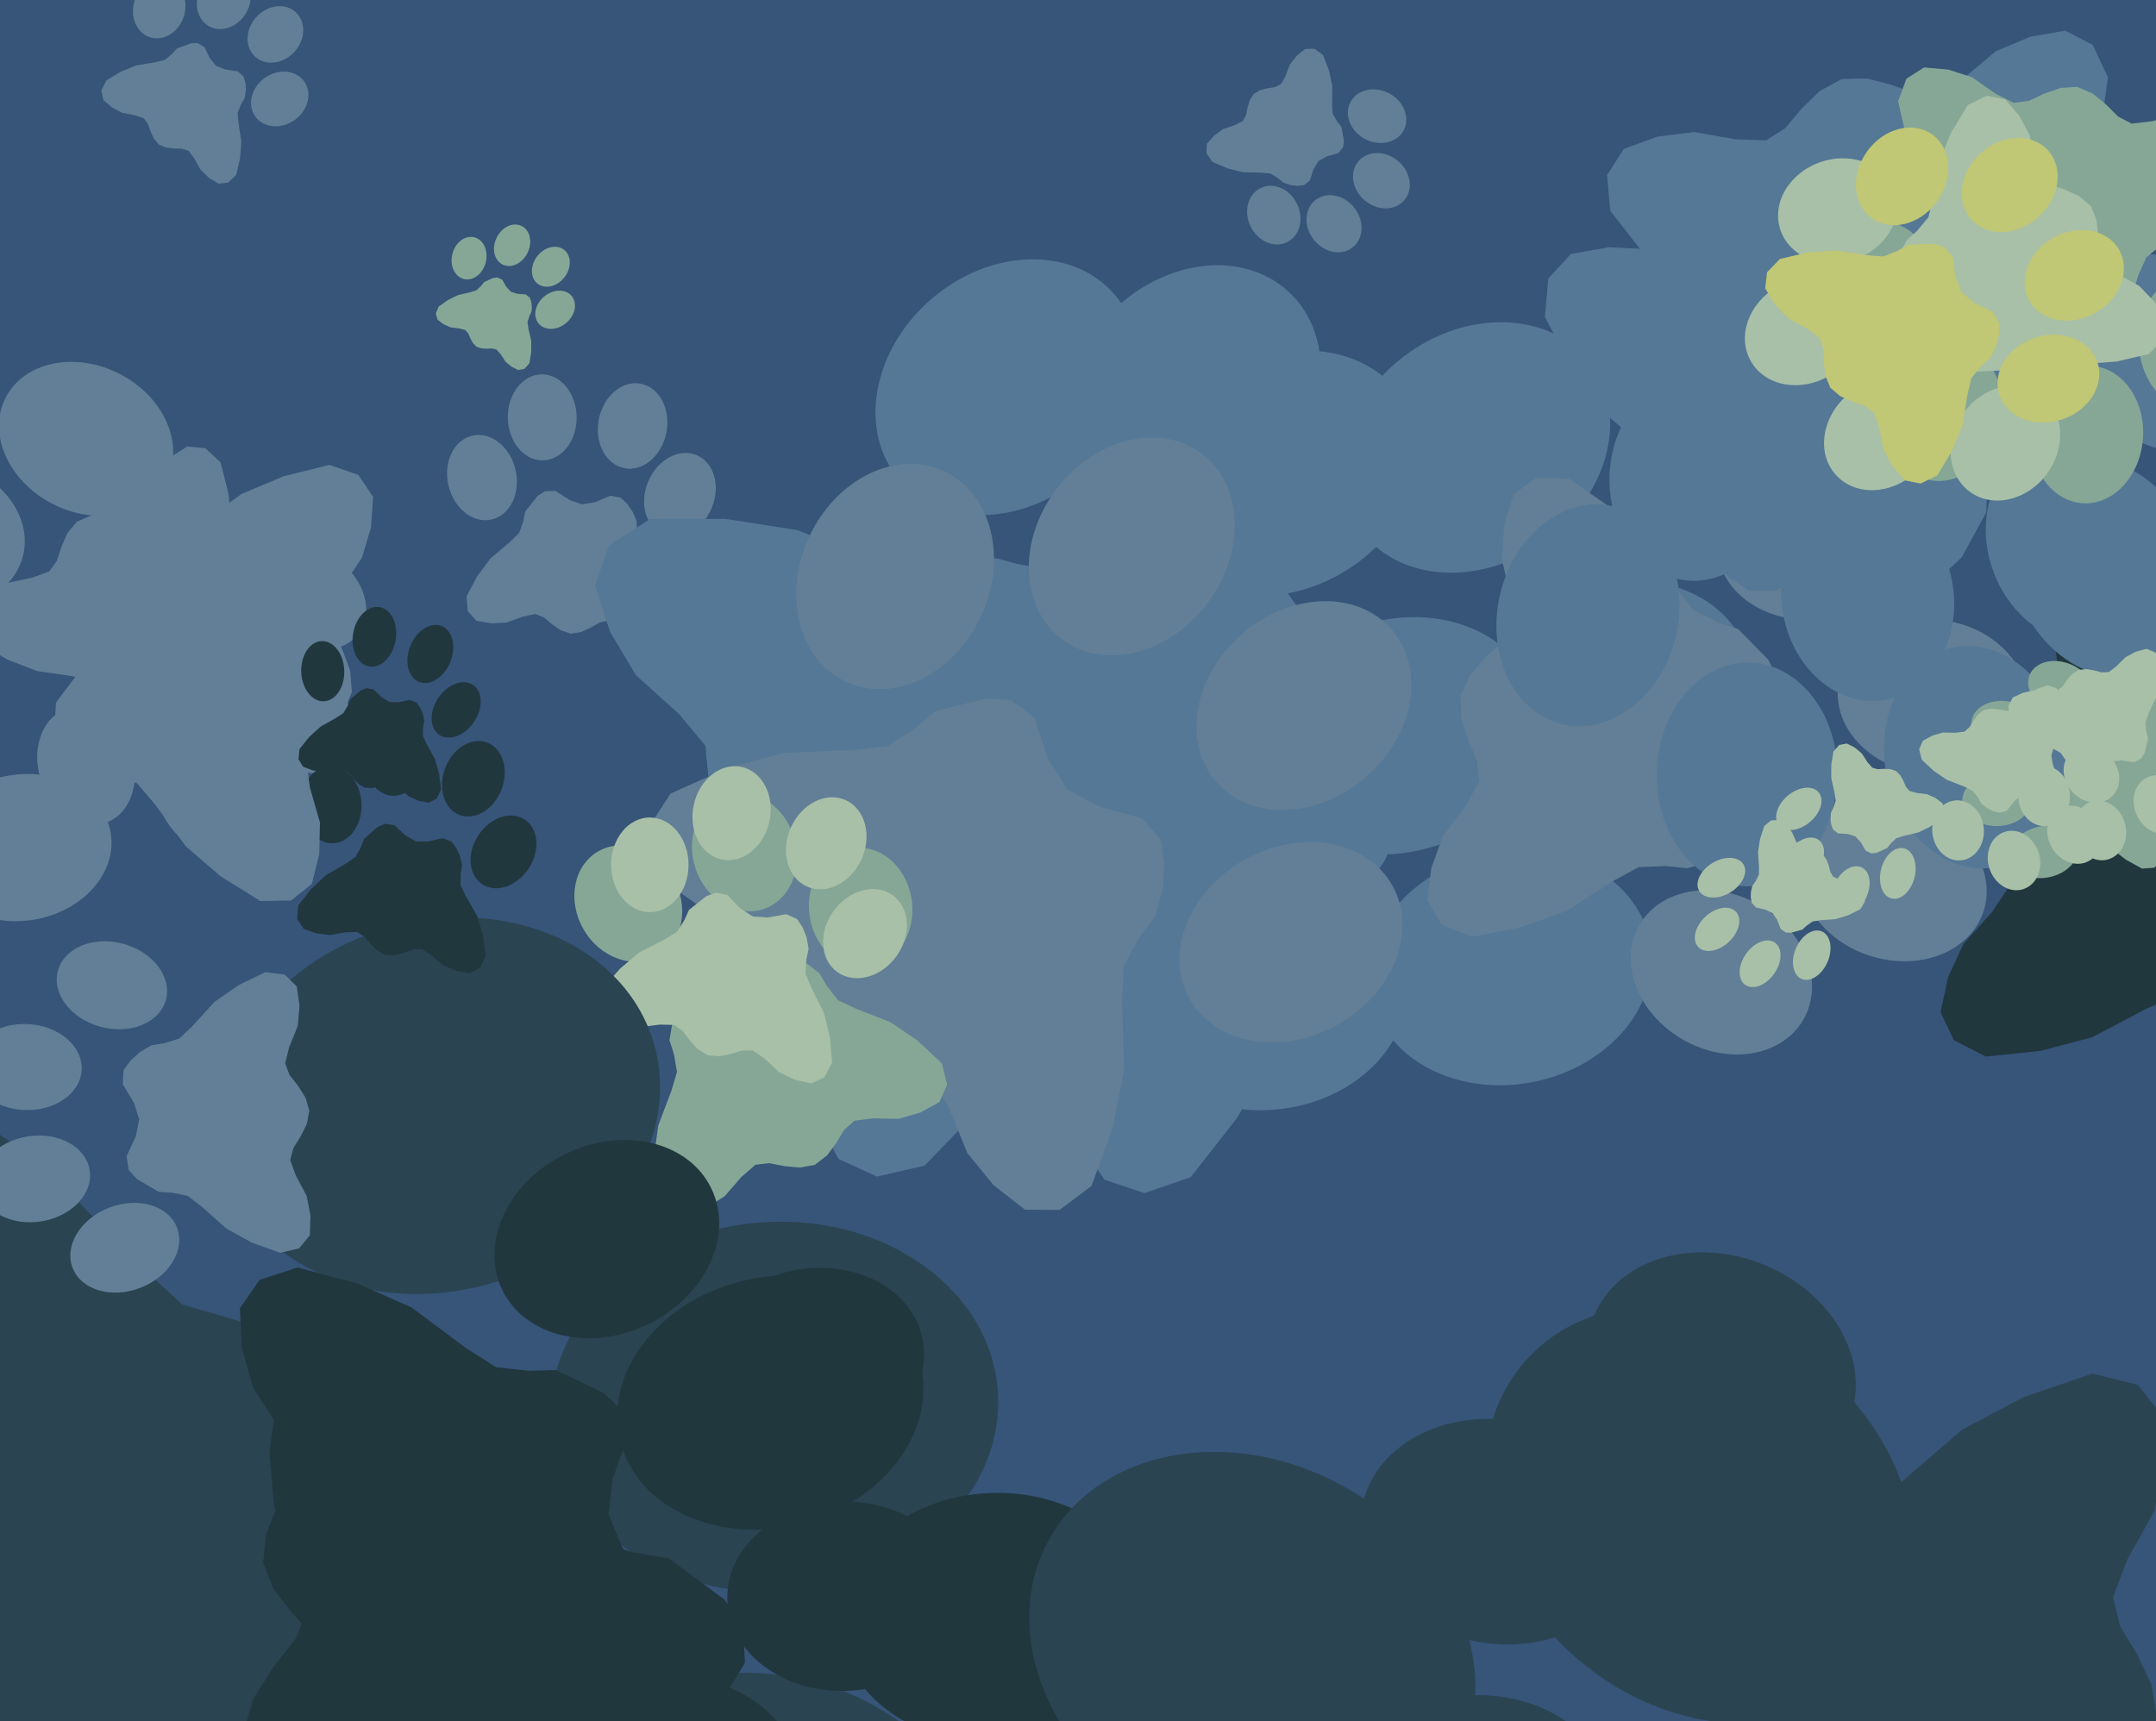 <svg xmlns="http://www.w3.org/2000/svg" width="501px" height="400px">
  <rect width="501" height="400" fill="rgb(55,84,121)"/>
  <ellipse cx="112" cy="111" rx="8" ry="10" transform="rotate(-13,112,111)" fill="rgb(98,127,151)"/><ellipse cx="126" cy="97" rx="8" ry="10" transform="rotate(-1,126,97)" fill="rgb(98,127,151)"/><ellipse cx="147" cy="99" rx="8" ry="10" transform="rotate(11,147,99)" fill="rgb(98,127,151)"/><ellipse cx="158" cy="115" rx="8" ry="10" transform="rotate(23,158,115)" fill="rgb(98,127,151)"/><polygon points="135.0,146.912 137.265,145.885 139.351,144.675 141.485,144.202 144.204,145.289 147.746,147.334 151.24,148.129 154.694,148.126 157.071,146.303 157.967,142.967 156.327,137.895 154.004,133.307 150.27,128.816 148.457,126.275 147.997,123.483 147.943,121.132 147.018,118.949 145.757,117.118 144.252,115.686 141.842,115.209 138.281,116.719 135.243,117.227 132.339,116.199 129.094,114.094 126.638,114.145 124.907,115.294 122.057,118.868 121.595,121.173 120.658,123.843 118.431,126.03 113.974,129.805 110.89,133.92 108.394,138.63 108.697,142.071 110.721,144.279 114.122,144.881 117.701,144.706 121.544,143.306 124.411,142.708 126.43,143.545 128.275,145.099 130.327,146.503 132.614,147.272" fill="rgb(98,127,151)"/>
  <ellipse cx="234" cy="90" rx="27" ry="33" transform="rotate(49,234,90)" fill="rgb(84,120,150)"/><ellipse cx="298" cy="110" rx="27" ry="33" transform="rotate(61,298,110)" fill="rgb(84,120,150)"/><ellipse cx="325" cy="171" rx="27" ry="33" transform="rotate(73,325,171)" fill="rgb(84,120,150)"/><ellipse cx="294" cy="231" rx="27" ry="33" transform="rotate(85,294,231)" fill="rgb(84,120,150)"/><polygon points="168.031,210.457 174.495,215.436 181.214,219.617 185.872,225.07 186.912,234.623 186.443,248.035 189.524,259.381 194.851,269.385 203.795,273.461 214.84,270.918 227.007,258.354 236.723,244.558 243.981,226.82 248.55,217.653 255.932,212.021 262.657,208.241 267.56,202.199 270.92,195.724 272.75,189.158 270.418,181.442 260.56,173.451 254.409,165.431 252.912,155.434 254.012,142.792 250.082,135.755 244.088,132.51 229.343,129.759 221.953,131.971 212.773,133.368 203.005,130.287 185.204,123.187 168.531,120.592 151.041,120.616 141.539,126.795 138.258,136.06 141.754,146.842 147.775,156.94 157.749,165.918 163.898,173.303 164.585,180.442 162.925,188.179 162.017,196.288 163.313,204.098" fill="rgb(84,120,150)"/>
  <ellipse cx="277" cy="92" rx="27" ry="33" transform="rotate(43,277,92)" fill="rgb(84,120,150)"/><ellipse cx="343" cy="104" rx="27" ry="33" transform="rotate(55,343,104)" fill="rgb(84,120,150)"/><ellipse cx="375" cy="163" rx="27" ry="33" transform="rotate(67,375,163)" fill="rgb(84,120,150)"/><ellipse cx="351" cy="225" rx="27" ry="33" transform="rotate(79,351,225)" fill="rgb(84,120,150)"/><polygon points="223.792,218.38 230.741,222.656 237.859,226.111 243.062,231.048 245.096,240.44 246.031,253.827 250.281,264.789 256.624,274.182 265.945,277.301 276.665,273.617 287.451,259.85 295.671,245.113 301.036,226.714 304.621,217.12 311.375,210.747 317.667,206.285 321.912,199.763 324.577,192.972 325.711,186.251 322.585,178.821 311.945,171.905 304.99,164.571 302.456,154.786 302.229,142.099 297.585,135.51 291.284,132.91 276.333,131.715 269.214,134.687 260.231,137.037 250.194,134.994 231.748,129.793 214.895,128.955 197.504,130.807 188.699,137.945 186.405,147.503 191.009,157.86 198.053,167.273 208.91,175.16 215.797,181.861 217.227,188.89 216.385,196.758 216.329,204.917 218.435,212.549" fill="rgb(84,120,150)"/>
  <ellipse cx="109" cy="60" rx="4" ry="5" transform="rotate(14,109,60)" fill="rgb(134,167,150)"/><ellipse cx="119" cy="57" rx="4" ry="5" transform="rotate(26,119,57)" fill="rgb(134,167,150)"/><ellipse cx="128" cy="62" rx="4" ry="5" transform="rotate(38,128,62)" fill="rgb(134,167,150)"/><ellipse cx="129" cy="72" rx="4" ry="5" transform="rotate(50,129,72)" fill="rgb(134,167,150)"/><polygon points="111.891,80.989 113.133,81.046 114.337,80.981 115.395,81.254 116.36,82.356 117.474,84.071 118.85,85.218 120.389,86.001 121.862,85.728 123.018,84.445 123.439,81.813 123.446,79.242 122.802,76.394 122.571,74.85 123,73.502 123.509,72.442 123.593,71.26 123.446,70.158 123.101,69.178 122.135,68.419 120.206,68.283 118.738,67.82 117.677,66.703 116.71,65.028 115.604,64.493 114.572,64.612 112.491,65.558 111.762,66.48 110.738,67.456 109.25,67.926 106.407,68.595 104.099,69.729 101.918,71.26 101.272,72.862 101.672,74.305 103.051,75.345 104.685,76.08 106.715,76.329 108.128,76.713 108.838,77.544 109.307,78.655 109.902,79.746 110.746,80.608" fill="rgb(134,167,150)"/>
  <ellipse cx="320" cy="27" rx="6" ry="7" transform="rotate(118,320,27)" fill="rgb(98,127,151)"/><ellipse cx="321" cy="42" rx="6" ry="7" transform="rotate(130,321,42)" fill="rgb(98,127,151)"/><ellipse cx="310" cy="52" rx="6" ry="7" transform="rotate(142,310,52)" fill="rgb(98,127,151)"/><ellipse cx="296" cy="50" rx="6" ry="7" transform="rotate(154,296,50)" fill="rgb(98,127,151)"/><polygon points="290.402,23.31 289.891,25.023 289.563,26.725 288.814,28.105 286.942,29.068 284.162,30.025 282.084,31.546 280.456,33.42 280.325,35.569 281.712,37.628 285.236,39.13 288.82,40.034 293.017,40.126 295.251,40.341 296.982,41.408 298.283,42.487 299.903,43.015 301.491,43.194 302.978,43.053 304.373,41.97 305.233,39.327 306.39,37.439 308.317,36.349 310.988,35.581 312.119,34.225 312.312,32.744 311.717,29.513 310.685,28.176 309.678,26.408 309.542,24.169 309.596,19.971 308.818,16.358 307.44,12.783 305.431,11.325 303.278,11.381 301.348,12.942 299.756,14.966 298.703,17.711 297.675,19.548 296.269,20.249 294.557,20.517 292.827,20.968 291.332,21.846" fill="rgb(98,127,151)"/>
  <ellipse cx="557" cy="153" rx="20" ry="24" transform="rotate(89,557,153)" fill="rgb(33,55,62)"/><ellipse cx="584" cy="194" rx="20" ry="24" transform="rotate(101,584,194)" fill="rgb(33,55,62)"/><ellipse cx="570" cy="241" rx="20" ry="24" transform="rotate(113,570,241)" fill="rgb(33,55,62)"/><ellipse cx="524" cy="261" rx="20" ry="24" transform="rotate(125,524,261)" fill="rgb(33,55,62)"/><polygon points="463.658,189.536 464.942,195.38 466.746,200.896 466.792,206.155 462.873,212.012 456.288,219.325 452.67,227.151 450.947,235.283 454.05,241.788 461.454,245.566 474.211,244.243 486.172,241.073 498.611,234.529 505.498,231.534 512.3,231.849 517.86,232.896 523.462,231.813 528.402,229.759 532.525,226.933 534.853,221.499 533.081,212.364 533.406,204.959 537.277,198.637 543.855,192.054 544.964,186.248 543.126,181.6 536.14,173.104 530.946,170.863 525.13,167.321 521.095,160.986 514.442,148.606 506.299,139.289 496.462,131.058 488.212,130.05 482.001,133.708 478.883,141.413 477.506,149.924 478.876,159.669 478.849,166.716 475.87,171.051 471.291,174.615 466.958,178.742 464.005,183.74" fill="rgb(33,55,62)"/>
  <ellipse cx="208" cy="134" rx="22" ry="27" transform="rotate(25,208,134)" fill="rgb(98,127,151)"/><ellipse cx="263" cy="127" rx="22" ry="27" transform="rotate(37,263,127)" fill="rgb(98,127,151)"/><ellipse cx="303" cy="164" rx="22" ry="27" transform="rotate(49,303,164)" fill="rgb(98,127,151)"/><ellipse cx="300" cy="219" rx="22" ry="27" transform="rotate(61,300,219)" fill="rgb(98,127,151)"/><polygon points="198.472,245.994 204.967,247.566 211.387,248.456 216.689,250.985 220.65,257.786 224.767,267.978 230.852,275.44 238.171,281.152 246.22,281.222 253.638,275.639 258.556,262.185 261.229,248.626 260.751,232.936 261.116,224.555 264.763,217.881 268.536,212.813 270.191,206.658 270.549,200.694 269.731,195.171 265.415,190.175 255.377,187.48 248.103,183.528 243.653,176.547 240.265,166.721 234.979,162.765 229.413,162.334 217.464,165.187 212.671,169.304 206.268,173.408 197.933,174.357 182.248,174.974 168.908,178.587 155.83,184.432 150.778,192.22 151.41,200.246 157.617,207.149 165.487,212.698 175.941,216.094 183.001,219.571 185.894,224.684 187.23,231.026 189.251,237.396 192.823,242.808" fill="rgb(98,127,151)"/>
  <ellipse cx="137" cy="239" rx="12" ry="14" transform="rotate(318,137,239)" fill="rgb(134,167,150)"/><ellipse cx="146" cy="210" rx="12" ry="14" transform="rotate(330,146,210)" fill="rgb(134,167,150)"/><ellipse cx="173" cy="198" rx="12" ry="14" transform="rotate(342,173,198)" fill="rgb(134,167,150)"/><ellipse cx="200" cy="211" rx="12" ry="14" transform="rotate(354,200,211)" fill="rgb(134,167,150)"/><polygon points="192.163,268.571 194.341,265.639 196.16,262.6 198.564,260.472 202.831,259.932 208.837,260.037 213.891,258.57 218.327,256.107 220.081,252.073 218.857,247.149 213.139,241.802 206.888,237.562 198.893,234.452 194.755,232.479 192.176,229.219 190.432,226.239 187.69,224.092 184.766,222.638 181.813,221.87 178.377,222.974 174.878,227.449 171.337,230.265 166.875,231.013 161.208,230.619 158.089,232.433 156.684,235.141 155.568,241.761 156.615,245.052 157.313,249.149 156.01,253.545 152.971,261.567 151.94,269.05 152.088,276.877 154.927,281.081 159.099,282.477 163.897,280.829 168.37,278.055 172.31,273.521 175.567,270.711 178.757,270.348 182.233,271.03 185.869,271.374 189.354,270.732" fill="rgb(134,167,150)"/>
  <ellipse cx="151" cy="201" rx="9" ry="11" transform="rotate(0,151,201)" fill="rgb(168,192,167)"/><ellipse cx="170" cy="189" rx="9" ry="11" transform="rotate(12,170,189)" fill="rgb(168,192,167)"/><ellipse cx="192" cy="196" rx="9" ry="11" transform="rotate(24,192,196)" fill="rgb(168,192,167)"/><ellipse cx="201" cy="217" rx="9" ry="11" transform="rotate(36,201,217)" fill="rgb(168,192,167)"/><polygon points="167.189,245.5 169.932,244.948 172.525,244.149 174.984,244.171 177.69,246.05 181.054,249.189 184.683,250.943 188.47,251.815 191.537,250.418 193.363,246.988 192.849,241.013 191.464,235.396 188.507,229.528 187.163,226.284 187.366,223.107 187.901,220.517 187.44,217.889 186.52,215.563 185.233,213.612 182.712,212.48 178.427,213.234 174.968,213.021 172.045,211.16 169.021,208.032 166.316,207.466 164.128,208.287 160.099,211.483 159.009,213.893 157.306,216.583 154.312,218.417 148.47,221.426 144.049,225.157 140.121,229.688 139.582,233.537 141.242,236.47 144.818,237.99 148.785,238.704 153.352,238.142 156.646,238.212 158.648,239.64 160.276,241.81 162.17,243.869 164.483,245.291" fill="rgb(168,192,167)"/>
  <ellipse cx="421" cy="126" rx="18" ry="22" transform="rotate(84,421,126)" fill="rgb(98,127,151)"/><ellipse cx="449" cy="162" rx="18" ry="22" transform="rotate(96,449,162)" fill="rgb(98,127,151)"/><ellipse cx="440" cy="205" rx="18" ry="22" transform="rotate(108,440,205)" fill="rgb(98,127,151)"/><ellipse cx="400" cy="226" rx="18" ry="22" transform="rotate(120,400,226)" fill="rgb(98,127,151)"/><polygon points="339.569,166.826 341.195,172.016 343.265,176.869 343.723,181.628 340.639,187.243 335.254,194.387 332.598,201.761 331.682,209.262 335.007,214.908 342.012,217.743 353.461,215.534 364.042,211.715 374.788,204.803 380.788,201.545 386.973,201.292 392.091,201.799 397.079,200.374 401.39,198.123 404.9,195.237 406.577,190.131 404.249,181.998 403.957,175.266 406.962,169.235 412.397,162.752 412.942,157.406 410.909,153.342 403.909,146.201 399.027,144.583 393.48,141.836 389.324,136.419 382.317,125.734 374.204,117.941 364.644,111.267 357.092,111.007 351.758,114.813 349.544,122.037 348.971,129.854 350.984,138.571 351.518,144.955 349.164,149.117 345.299,152.707 341.702,156.788 339.424,161.549" fill="rgb(98,127,151)"/>
  <ellipse cx="72" cy="139" rx="11" ry="14" transform="rotate(125,72,139)" fill="rgb(98,127,151)"/><ellipse cx="70" cy="167" rx="11" ry="14" transform="rotate(137,70,167)" fill="rgb(98,127,151)"/><ellipse cx="48" cy="185" rx="11" ry="14" transform="rotate(149,48,185)" fill="rgb(98,127,151)"/><ellipse cx="20" cy="178" rx="11" ry="14" transform="rotate(161,20,178)" fill="rgb(98,127,151)"/><polygon points="15.677,123.876 14.276,127.08 13.234,130.307 11.449,132.81 7.585,134.233 1.959,135.428 -2.44,137.886 -6.047,141.138 -6.815,145.28 -4.612,149.61 1.874,153.366 8.618,155.976 16.747,157.155 21.032,158.105 24.14,160.591 26.409,162.995 29.43,164.407 32.471,165.134 35.391,165.214 38.358,163.444 40.659,158.516 43.356,155.127 47.358,153.468 52.729,152.615 55.248,150.251 55.976,147.421 55.591,141.005 53.905,138.161 52.372,134.489 52.641,130.107 53.748,121.969 53.098,114.766 51.275,107.496 47.72,104.185 43.527,103.781 39.406,106.353 35.831,109.904 33.132,114.982 30.698,118.305 27.801,119.331 24.411,119.443 20.945,119.906 17.832,121.255" fill="rgb(98,127,151)"/>
  <ellipse cx="489" cy="132" rx="21" ry="26" transform="rotate(157,489,132)" fill="rgb(84,120,150)"/><ellipse cx="459" cy="176" rx="21" ry="26" transform="rotate(169,459,176)" fill="rgb(84,120,150)"/><ellipse cx="406" cy="180" rx="21" ry="26" transform="rotate(181,406,180)" fill="rgb(84,120,150)"/><ellipse cx="369" cy="143" rx="21" ry="26" transform="rotate(193,369,143)" fill="rgb(84,120,150)"/><polygon points="415.879,53.257 410.557,56.9 405.772,60.93 400.534,63.1 393.098,61.549 383.131,57.92 373.848,57.465 365.026,59.026 359.777,64.754 358.991,73.679 365.464,85.895 373.463,96.569 385.025,106.358 390.8,112.032 393.231,118.958 394.43,124.937 397.775,130.099 401.822,134.207 406.311,137.187 412.682,137.318 421.097,131.858 428.629,129.194 436.51,130.51 445.745,134.425 451.996,133.19 455.9,129.476 461.57,119.063 461.712,112.967 462.904,105.724 467.606,99.133 477.292,87.485 483.316,75.584 487.57,62.43 485.246,53.777 479.082,49.047 470.123,49.042 461.06,51.102 451.874,56.407 444.82,59.225 439.285,57.998 433.874,54.86 428.0,52.197 421.811,51.264" fill="rgb(84,120,150)"/>
  <ellipse cx="102" cy="257" rx="43" ry="52" transform="rotate(74,102,257)" fill="rgb(42,68,81)"/><ellipse cx="180" cy="327" rx="43" ry="52" transform="rotate(86,180,327)" fill="rgb(42,68,81)"/><ellipse cx="176" cy="432" rx="43" ry="52" transform="rotate(98,176,432)" fill="rgb(42,68,81)"/><ellipse cx="93" cy="497" rx="43" ry="52" transform="rotate(110,93,497)" fill="rgb(42,68,81)"/><polygon points="-72.575,383.262 -66.676,394.646 -59.884,405.063 -56.872,415.923 -61.734,430.22 -71.309,449.009 -74.456,467.213 -73.513,485 -63.483,496.744 -46.063,500.458 -20.391,490.644 2.608,477.448 24.725,457.006 37.32,446.985 51.575,443.866 63.662,442.949 74.657,437.6 83.744,430.61 90.711,422.474 92.513,409.936 83.78,392.009 80.346,376.501 84.853,361.27 94.816,343.996 93.892,331.363 87.51,322.761 68.338,309.051 56.344,307.293 42.342,303.187 30.477,292.312 9.839,270.377 -12.183,255.609 -37.108,244.028 -54.744,246.517 -65.57,257.534 -67.751,275.211 -65.882,293.591 -57.641,313.002 -53.788,327.603 -57.55,338.227 -65.052,348.144 -71.731,359.089 -75.072,371.074" fill="rgb(42,68,81)"/>
  <ellipse cx="503" cy="82" rx="20" ry="24" transform="rotate(147,503,82)" fill="rgb(84,120,150)"/><ellipse cx="482" cy="126" rx="20" ry="24" transform="rotate(159,482,126)" fill="rgb(84,120,150)"/><ellipse cx="434" cy="139" rx="20" ry="24" transform="rotate(171,434,139)" fill="rgb(84,120,150)"/><ellipse cx="394" cy="111" rx="20" ry="24" transform="rotate(183,394,111)" fill="rgb(84,120,150)"/><polygon points="422.852,21.148 418.576,25.334 414.854,29.786 410.419,32.613 403.375,32.393 393.683,30.683 385.13,31.763 377.321,34.611 373.448,40.689 374.168,48.97 382.05,59.088 391.077,67.551 403.218,74.633 409.408,78.886 412.745,84.822 414.803,90.091 418.691,94.268 423.05,97.37 427.631,99.369 433.473,98.462 440.281,92.119 446.734,88.471 454.146,88.404 463.214,90.493 468.726,88.357 471.694,84.335 475.197,73.909 474.345,68.316 474.267,61.507 477.501,54.728 484.474,42.526 488.06,30.683 489.828,17.979 486.31,10.448 479.917,7.12 471.731,8.558 463.783,11.9 456.245,18.227 450.255,21.938 445.0,21.709 439.551,19.714 433.755,18.227 427.951,18.371" fill="rgb(84,120,150)"/>
  <ellipse cx="510" cy="80" rx="13" ry="16" transform="rotate(172,510,80)" fill="rgb(134,167,150)"/><ellipse cx="485" cy="101" rx="13" ry="16" transform="rotate(184,485,101)" fill="rgb(134,167,150)"/><ellipse cx="452" cy="96" rx="13" ry="16" transform="rotate(196,452,96)" fill="rgb(134,167,150)"/><ellipse cx="435" cy="67" rx="13" ry="16" transform="rotate(208,435,67)" fill="rgb(134,167,150)"/><polygon points="478.811,20.434 475.0,21.776 471.451,23.439 467.93,23.903 463.681,21.758 458.238,17.946 452.694,16.165 447.102,15.679 442.997,18.295 441.074,23.568 443.01,32.01 446.12,39.767 451.53,47.566 454.105,51.936 454.453,56.521 454.209,60.334 455.396,64.0 457.179,67.142 459.412,69.673 463.246,70.786 469.224,68.847 474.214,68.455 478.77,70.53 483.724,74.397 487.707,74.663 490.672,73.048 495.791,67.666 496.866,64.0 498.761,59.81 502.676,56.584 510.426,51.106 516.001,44.881 520.709,37.61 520.705,31.997 517.742,28.135 512.321,26.679 506.503,26.456 500.084,28.177 495.358,28.739 492.207,27.099 489.441,24.322 486.319,21.758 482.725,20.19" fill="rgb(134,167,150)"/>
  <ellipse cx="77" cy="187" rx="7" ry="9" transform="rotate(-3,77,187)" fill="rgb(33,55,62)"/><ellipse cx="92" cy="176" rx="7" ry="9" transform="rotate(9,92,176)" fill="rgb(33,55,62)"/><ellipse cx="110" cy="181" rx="7" ry="9" transform="rotate(21,110,181)" fill="rgb(33,55,62)"/><ellipse cx="117" cy="198" rx="7" ry="9" transform="rotate(33,117,198)" fill="rgb(33,55,62)"/><polygon points="91.765,222.018 93.948,221.458 96.0,220.707 97.979,220.621 100.235,222.018 103.074,224.401 106.067,225.66 109.151,226.202 111.559,224.948 112.883,222.112 112.218,217.327 110.867,212.867 108.241,208.271 107.023,205.718 107.052,203.154 107.373,201.047 106.891,198.953 106.054,197.12 104.936,195.606 102.86,194.801 99.445,195.588 96.653,195.563 94.223,194.189 91.659,191.8 89.459,191.459 87.733,192.211 84.627,194.953 83.852,196.937 82.595,199.173 80.264,200.775 75.691,203.442 72.292,206.629 69.323,210.44 69.052,213.559 70.51,215.848 73.451,216.92 76.673,217.327 80.323,216.683 82.976,216.6 84.646,217.665 86.048,219.342 87.658,220.918 89.579,221.964" fill="rgb(33,55,62)"/>
  <ellipse cx="29" cy="290" rx="10" ry="13" transform="rotate(249,29,290)" fill="rgb(98,127,151)"/><ellipse cx="8" cy="274" rx="10" ry="13" transform="rotate(261,8,274)" fill="rgb(98,127,151)"/><ellipse cx="6" cy="248" rx="10" ry="13" transform="rotate(273,6,248)" fill="rgb(98,127,151)"/><ellipse cx="26" cy="229" rx="10" ry="13" transform="rotate(285,26,229)" fill="rgb(98,127,151)"/><polygon points="70.978,255.084 69.23,252.328 67.276,249.838 66.272,247.15 67.187,243.417 69.199,238.44 69.593,233.754 68.959,229.265 66.155,226.509 61.655,225.954 55.363,229.012 49.824,232.869 44.669,238.543 41.698,241.364 38.152,242.471 35.108,242.971 32.438,244.572 30.289,246.546 28.703,248.763 28.524,251.983 31.136,256.335 32.351,260.191 31.546,264.153 29.403,268.755 29.917,271.938 31.727,273.977 36.892,277.029 39.973,277.208 43.615,277.939 46.865,280.433 52.584,285.538 58.496,288.794 65.074,291.178 69.491,290.155 71.991,287.121 72.152,282.59 71.27,277.971 68.75,273.232 67.449,269.615 68.167,266.837 69.85,264.156 71.3,261.233 71.882,258.12" fill="rgb(98,127,151)"/>
  <ellipse cx="475" cy="198" rx="6" ry="8" transform="rotate(258,475,198)" fill="rgb(134,167,150)"/><ellipse cx="464" cy="186" rx="6" ry="8" transform="rotate(270,464,186)" fill="rgb(134,167,150)"/><ellipse cx="466" cy="169" rx="6" ry="8" transform="rotate(282,466,169)" fill="rgb(134,167,150)"/><ellipse cx="479" cy="160" rx="6" ry="8" transform="rotate(294,479,160)" fill="rgb(134,167,150)"/><polygon points="504.863,180.382 504.061,178.527 503.107,176.815 502.753,175.075 503.675,172.881 505.386,170.033 506.081,167.206 506.128,164.4 504.681,162.443 501.983,161.668 497.84,162.928 494.08,164.75 490.378,167.72 488.289,169.157 486.014,169.491 484.103,169.502 482.316,170.222 480.811,171.221 479.627,172.423 479.205,174.374 480.381,177.288 480.75,179.764 479.875,182.108 478.119,184.714 478.125,186.71 479.034,188.132 481.897,190.498 483.763,190.906 485.919,191.706 487.664,193.545 490.667,197.22 493.966,199.784 497.757,201.878 500.557,201.681 502.38,200.068 502.917,197.313 502.825,194.404 501.743,191.262 501.298,188.924 502.006,187.296 503.294,185.819 504.464,184.172 505.121,182.325" fill="rgb(134,167,150)"/>
  <ellipse cx="466" cy="103" rx="12" ry="14" transform="rotate(216,466,103)" fill="rgb(168,192,167)"/><ellipse cx="437" cy="101" rx="12" ry="14" transform="rotate(228,437,101)" fill="rgb(168,192,167)"/><ellipse cx="419" cy="77" rx="12" ry="14" transform="rotate(240,419,77)" fill="rgb(168,192,167)"/><ellipse cx="427" cy="49" rx="12" ry="14" transform="rotate(252,427,49)" fill="rgb(168,192,167)"/><polygon points="483.197,45.62 479.947,44.131 476.667,43.009 474.141,41.14 472.755,37.164 471.634,31.393 469.201,26.854 465.941,23.108 461.721,22.25 457.257,24.424 453.302,30.986 450.514,37.833 449.164,46.12 448.117,50.483 445.521,53.615 443.023,55.891 441.525,58.953 440.729,62.048 440.595,65.032 442.351,68.095 447.346,70.535 450.762,73.352 452.386,77.472 453.163,82.977 455.534,85.594 458.412,86.388 464.977,86.109 467.914,84.437 471.695,82.935 476.168,83.288 484.467,84.565 491.84,84.029 499.303,82.295 502.75,78.721 503.238,74.443 500.683,70.185 497.117,66.468 491.975,63.618 488.623,61.072 487.626,58.092 487.572,54.626 487.16,51.075 485.837,47.869" fill="rgb(168,192,167)"/>
  <ellipse cx="179" cy="326" rx="29" ry="36" transform="rotate(75,179,326)" fill="rgb(33,55,62)"/><ellipse cx="231" cy="376" rx="29" ry="36" transform="rotate(87,231,376)" fill="rgb(33,55,62)"/><ellipse cx="228" cy="447" rx="29" ry="36" transform="rotate(99,228,447)" fill="rgb(33,55,62)"/><ellipse cx="170" cy="491" rx="29" ry="36" transform="rotate(111,170,491)" fill="rgb(33,55,62)"/><polygon points="58.025,411.317 61.928,419.182 66.454,426.396 68.387,433.869 64.887,443.6 58.106,456.351 55.733,468.779 56.166,480.969 62.894,489.131 74.778,491.883 92.474,485.469 108.38,476.708 123.769,462.975 132.513,456.264 142.311,454.299 150.599,453.815 158.192,450.283 164.497,445.606 169.365,440.118 170.749,431.554 164.983,419.175 162.818,408.515 166.086,398.139 173.114,386.43 172.633,377.768 168.365,371.802 155.401,362.185 147.209,360.838 137.67,357.859 129.676,350.271 115.807,335.004 100.904,324.628 83.975,316.401 71.869,317.894 64.324,325.308 62.619,337.387 63.679,349.995 69.091,363.385 71.555,373.429 68.851,380.658 63.596,387.359 58.892,394.774 56.461,402.941" fill="rgb(33,55,62)"/>
  <ellipse cx="298" cy="581" rx="44" ry="54" transform="rotate(275,298,581)" fill="rgb(42,68,81)"/><ellipse cx="249" cy="484" rx="44" ry="54" transform="rotate(287,249,484)" fill="rgb(42,68,81)"/><ellipse cx="291" cy="384" rx="44" ry="54" transform="rotate(299,291,384)" fill="rgb(42,68,81)"/><ellipse cx="395" cy="352" rx="44" ry="54" transform="rotate(311,395,352)" fill="rgb(42,68,81)"/><polygon points="514.772,524.44 513.293,511.235 510.59,498.634 511.71,487.007 521.723,474.981 537.966,460.359 547.772,443.914 553.466,426.355 548.122,411.266 532.648,401.203 504.164,401.164 477.011,405.39 448.02,416.954 432.112,421.971 417.163,419.695 405.127,416.093 392.502,417.185 381.114,420.574 371.352,425.858 364.951,437.319 366.743,457.907 364.306,474.187 354.288,487.249 338.233,500.262 334.435,512.828 337.416,523.521 350.873,543.907 361.825,550.063 373.847,559.235 381.288,574.164 393.109,603.051 408.931,625.519 428.745,645.981 446.734,650.122 461.3,643.485 469.975,627.191 474.993,608.714 474.228,586.872 475.923,571.315 483.509,562.433 494.451,555.624 504.978,547.515 512.661,537.16" fill="rgb(42,68,81)"/>
  <ellipse cx="508" cy="173" rx="6" ry="7" transform="rotate(142,508,173)" fill="rgb(168,192,167)"/><ellipse cx="502" cy="187" rx="6" ry="7" transform="rotate(154,502,187)" fill="rgb(168,192,167)"/><ellipse cx="488" cy="193" rx="6" ry="7" transform="rotate(166,488,193)" fill="rgb(168,192,167)"/><ellipse cx="475" cy="185" rx="6" ry="7" transform="rotate(178,475,185)" fill="rgb(168,192,167)"/><polygon points="481.47,156.707 480.256,158.123 479.221,159.606 477.921,160.604 475.728,160.728 472.672,160.46 470.045,161.028 467.698,162.124 466.661,164.117 467.109,166.668 469.831,169.596 472.864,171.979 476.826,173.847 478.864,175.0 480.061,176.752 480.844,178.333 482.164,179.524 483.602,180.369 485.079,180.865 486.868,180.425 488.81,178.27 490.714,176.962 493.014,176.74 495.886,177.142 497.54,176.329 498.352,175.0 499.156,171.667 498.74,169.954 498.531,167.842 499.351,165.649 501.185,161.671 501.976,157.896 502.18,153.904 500.883,151.661 498.808,150.801 496.305,151.47 493.928,152.724 491.759,154.893 490.0,156.208 488.362,156.28 486.616,155.808 484.776,155.504 482.978,155.706" fill="rgb(168,192,167)"/>
  <ellipse cx="37" cy="2" rx="6" ry="7" transform="rotate(18,37,2)" fill="rgb(98,127,151)"/><ellipse cx="52" cy="0" rx="6" ry="7" transform="rotate(30,52,0)" fill="rgb(98,127,151)"/><ellipse cx="64" cy="8" rx="6" ry="7" transform="rotate(42,64,8)" fill="rgb(98,127,151)"/><ellipse cx="65" cy="23" rx="6" ry="7" transform="rotate(54,65,23)" fill="rgb(98,127,151)"/><polygon points="38.604,34.301 40.457,34.516 42.266,34.544 43.82,35.064 45.149,36.813 46.636,39.496 48.575,41.356 50.796,42.689 53.029,42.435 54.893,40.636 55.798,36.742 56.077,32.896 55.411,28.566 55.227,26.232 56.01,24.26 56.883,22.727 57.132,20.966 57.028,19.302 56.614,17.8 55.249,16.563 52.377,16.158 50.227,15.311 48.757,13.528 47.485,10.922 45.886,10.006 44.33,10.076 41.117,11.273 39.929,12.576 38.295,13.931 36.019,14.477 31.695,15.181 28.123,16.636 24.699,18.699 23.565,21.029 24.013,23.23 25.967,24.931 28.336,26.2 31.347,26.785 33.421,27.508 34.396,28.826 34.982,30.538 35.758,32.233 36.932,33.611" fill="rgb(98,127,151)"/>
  <ellipse cx="5" cy="197" rx="17" ry="21" transform="rotate(261,5,197)" fill="rgb(98,127,151)"/><ellipse cx="-21" cy="165" rx="17" ry="21" transform="rotate(273,-21,165)" fill="rgb(98,127,151)"/><ellipse cx="-15" cy="124" rx="17" ry="21" transform="rotate(285,-15,124)" fill="rgb(98,127,151)"/><ellipse cx="20" cy="102" rx="17" ry="21" transform="rotate(297,20,102)" fill="rgb(98,127,151)"/><polygon points="81.371,155.872 79.584,151.065 77.395,146.598 76.729,142.139 79.356,136.7 84.073,129.708 86.21,122.634 86.703,115.526 83.293,110.374 76.558,108.051 65.887,110.696 56.113,114.814 46.336,121.851 40.847,125.216 35.035,125.759 30.192,125.534 25.566,127.122 21.617,129.454 18.455,132.344 17.128,137.234 19.722,144.777 20.329,151.102 17.797,156.929 12.999,163.301 12.75,168.362 14.865,172.088 21.808,178.466 26.484,179.749 31.843,182.061 36.024,186.957 43.148,196.672 51.171,203.609 60.502,209.422 67.626,209.293 72.461,205.447 74.189,198.535 74.342,191.147 72.017,183.039 71.199,177.054 73.21,173.019 76.672,169.448 79.857,165.428 81.768,160.833" fill="rgb(98,127,151)"/>
  <ellipse cx="390" cy="465" rx="26" ry="32" transform="rotate(256,390,465)" fill="rgb(42,68,81)"/><ellipse cx="343" cy="420" rx="26" ry="32" transform="rotate(268,343,420)" fill="rgb(42,68,81)"/><ellipse cx="348" cy="356" rx="26" ry="32" transform="rotate(280,348,356)" fill="rgb(42,68,81)"/><ellipse cx="400" cy="318" rx="26" ry="32" transform="rotate(292,400,318)" fill="rgb(42,68,81)"/><polygon points="499.928,391.518 496.563,384.427 492.63,377.91 491.019,371.202 494.299,362.56 500.558,351.27 502.873,340.201 502.676,329.3 496.79,321.901 486.213,319.257 470.298,324.712 455.947,332.294 441.98,344.327 434.061,350.188 425.275,351.791 417.86,352.094 411.02,355.132 405.312,359.214 400.876,364.042 399.505,371.674 404.465,382.827 406.234,392.387 403.152,401.608 396.688,411.963 396.983,419.711 400.704,425.109 412.14,433.906 419.439,435.238 427.917,438.049 434.944,444.955 447.1,458.814 460.256,468.319 475.257,475.936 486.099,474.79 492.957,468.282 494.669,457.515 493.918,446.231 489.291,434.18 487.246,425.166 489.774,418.747 494.576,412.84 498.895,406.288 501.195,399.027" fill="rgb(42,68,81)"/>
  <ellipse cx="141" cy="288" rx="22" ry="27" transform="rotate(64,141,288)" fill="rgb(33,55,62)"/><ellipse cx="188" cy="317" rx="22" ry="27" transform="rotate(76,188,317)" fill="rgb(33,55,62)"/><ellipse cx="196" cy="371" rx="22" ry="27" transform="rotate(88,196,371)" fill="rgb(33,55,62)"/><ellipse cx="159" cy="412" rx="22" ry="27" transform="rotate(100,159,412)" fill="rgb(33,55,62)"/><polygon points="63.528,369.27 67.586,374.579 72.015,379.311 74.544,384.613 73.342,392.392 70.128,402.902 70.16,412.532 72.254,421.576 78.466,426.696 87.743,427.026 100.032,419.665 110.643,410.81 120.146,398.315 125.703,392.032 132.738,389.141 138.859,387.576 144.019,383.835 148.05,379.425 150.89,374.618 150.681,368.019 144.575,359.608 141.409,351.959 142.344,343.733 145.895,333.965 144.277,327.564 140.222,323.726 129.141,318.424 122.825,318.607 115.266,317.767 108.192,313.259 95.614,303.868 82.973,298.28 69.131,294.592 60.304,297.466 55.744,304.1 56.224,313.371 58.847,322.636 64.834,331.854 68.133,339 67.164,344.794 64.211,350.563 61.773,356.785 61.143,363.239" fill="rgb(33,55,62)"/>
  <ellipse cx="421" cy="222" rx="4" ry="6" transform="rotate(203,421,222)" fill="rgb(168,192,167)"/><ellipse cx="409" cy="224" rx="4" ry="6" transform="rotate(215,409,224)" fill="rgb(168,192,167)"/><ellipse cx="399" cy="216" rx="4" ry="6" transform="rotate(227,399,216)" fill="rgb(168,192,167)"/><ellipse cx="400" cy="204" rx="4" ry="6" transform="rotate(239,400,204)" fill="rgb(168,192,167)"/><polygon points="422.392,198.073 420.946,197.776 419.522,197.629 418.331,197.111 417.404,195.64 416.417,193.422 415.016,191.821 413.356,190.616 411.578,190.663 409.983,191.952 409.001,194.961 408.515,197.975 408.742,201.436 408.726,203.289 407.972,204.791 407.178,205.939 406.86,207.311 406.827,208.63 407.05,209.844 408.042,210.913 410.279,211.431 411.916,212.248 412.952,213.755 413.776,215.898 414.973,216.731 416.206,216.783 418.822,216.061 419.848,215.115 421.23,214.159 423.063,213.886 426.522,213.628 429.439,212.728 432.282,211.337 433.337,209.578 433.136,207.811 431.712,206.335 429.932,205.17 427.598,204.501 426.012,203.787 425.334,202.681 424.99,201.291 424.494,199.9 423.664,198.733" fill="rgb(168,192,167)"/>
  <ellipse cx="486" cy="180" rx="6" ry="7" transform="rotate(138,486,180)" fill="rgb(168,192,167)"/><ellipse cx="482" cy="194" rx="6" ry="7" transform="rotate(150,482,194)" fill="rgb(168,192,167)"/><ellipse cx="468" cy="200" rx="6" ry="7" transform="rotate(162,468,200)" fill="rgb(168,192,167)"/><ellipse cx="455" cy="193" rx="6" ry="7" transform="rotate(174,455,193)" fill="rgb(168,192,167)"/><polygon points="459.622,166.082 458.557,167.517 457.667,169.004 456.49,170.045 454.402,170.31 451.463,170.258 448.989,170.976 446.819,172.181 445.96,174.156 446.559,176.565 449.358,179.182 452.416,181.257 456.329,182.779 458.354,183.744 459.616,185.34 460.469,186.798 461.811,187.849 463.242,188.56 464.687,188.936 466.368,188.395 468.081,186.206 469.814,184.828 471.997,184.462 474.77,184.655 476.297,183.767 476.985,182.442 477.531,179.202 477.018,177.592 476.677,175.587 477.314,173.436 478.801,169.51 479.306,165.848 479.234,162.018 477.844,159.96 475.802,159.277 473.454,160.084 471.266,161.441 469.338,163.66 467.744,165.035 466.183,165.213 464.482,164.879 462.703,164.711 460.997,165.025" fill="rgb(168,192,167)"/>
  <ellipse cx="441" cy="203" rx="4" ry="6" transform="rotate(194,441,203)" fill="rgb(168,192,167)"/><ellipse cx="430" cy="207" rx="4" ry="6" transform="rotate(206,430,207)" fill="rgb(168,192,167)"/><ellipse cx="419" cy="200" rx="4" ry="6" transform="rotate(218,419,200)" fill="rgb(168,192,167)"/><ellipse cx="418" cy="188" rx="4" ry="6" transform="rotate(230,418,188)" fill="rgb(168,192,167)"/><polygon points="439.254,178.763 437.779,178.695 436.35,178.773 435.093,178.448 433.947,177.14 432.625,175.103 430.991,173.741 429.163,172.811 427.414,173.136 426.041,174.659 425.541,177.784 425.533,180.837 426.298,184.22 426.572,186.053 426.063,187.654 425.458,188.912 425.359,190.317 425.532,191.625 425.943,192.788 427.089,193.69 429.38,193.851 431.124,194.402 432.383,195.728 433.532,197.716 434.845,198.352 436.071,198.21 438.542,197.088 439.408,195.993 440.623,194.833 442.391,194.276 445.767,193.481 448.507,192.135 451.097,190.316 451.864,188.414 451.389,186.7 449.752,185.465 447.811,184.593 445.401,184.297 443.723,183.841 442.88,182.854 442.323,181.535 441.616,180.239 440.614,179.215" fill="rgb(168,192,167)"/>
  <ellipse cx="75" cy="156" rx="5" ry="7" transform="rotate(-2,75,156)" fill="rgb(33,55,62)"/><ellipse cx="87" cy="148" rx="5" ry="7" transform="rotate(10,87,148)" fill="rgb(33,55,62)"/><ellipse cx="100" cy="152" rx="5" ry="7" transform="rotate(22,100,152)" fill="rgb(33,55,62)"/><ellipse cx="106" cy="165" rx="5" ry="7" transform="rotate(34,106,165)" fill="rgb(33,55,62)"/><polygon points="86.47,183.162 88.133,182.766 89.699,182.223 91.202,182.184 92.894,183.274 95.016,185.119 97.27,186.113 99.601,186.565 101.444,185.646 102.487,183.512 102.045,179.875 101.08,176.473 99.149,172.953 98.258,171 98.315,169.055 98.586,167.462 98.249,165.867 97.637,164.466 96.81,163.302 95.246,162.665 92.645,163.216 90.528,163.16 88.703,162.086 86.789,160.24 85.125,159.952 83.806,160.5 81.414,162.538 80.8,164.033 79.817,165.712 78.027,166.896 74.524,168.859 71.903,171.231 69.601,174.082 69.354,176.444 70.43,178.2 72.646,179.053 75.084,179.404 77.862,178.964 79.875,178.936 81.128,179.766 82.169,181.056 83.369,182.273 84.812,183.092" fill="rgb(33,55,62)"/>
  <ellipse cx="442" cy="41" rx="10" ry="12" transform="rotate(36,442,41)" fill="rgb(192,199,117)"/><ellipse cx="467" cy="43" rx="10" ry="12" transform="rotate(48,467,43)" fill="rgb(192,199,117)"/><ellipse cx="482" cy="64" rx="10" ry="12" transform="rotate(60,482,64)" fill="rgb(192,199,117)"/><ellipse cx="476" cy="88" rx="10" ry="12" transform="rotate(72,476,88)" fill="rgb(192,199,117)"/><polygon points="427.612,92.07 430.437,93.364 433.29,94.34 435.486,95.965 436.691,99.422 437.666,104.441 439.782,108.388 442.617,111.645 446.286,112.392 450.168,110.501 453.607,104.795 456.031,98.841 457.205,91.635 458.116,87.841 460.373,85.118 462.546,83.138 463.848,80.475 464.54,77.784 464.657,75.19 463.13,72.526 458.786,70.405 455.815,67.955 454.403,64.372 453.728,59.585 451.666,57.31 449.163,56.619 443.454,56.862 440.901,58.316 437.613,59.621 433.723,59.315 426.507,58.205 420.096,58.67 413.606,60.178 410.608,63.286 410.185,67.006 412.406,70.709 415.507,73.941 419.978,76.419 422.893,78.633 423.76,81.224 423.807,84.238 424.165,87.326 425.315,90.114" fill="rgb(192,199,117)"/>
</svg>
